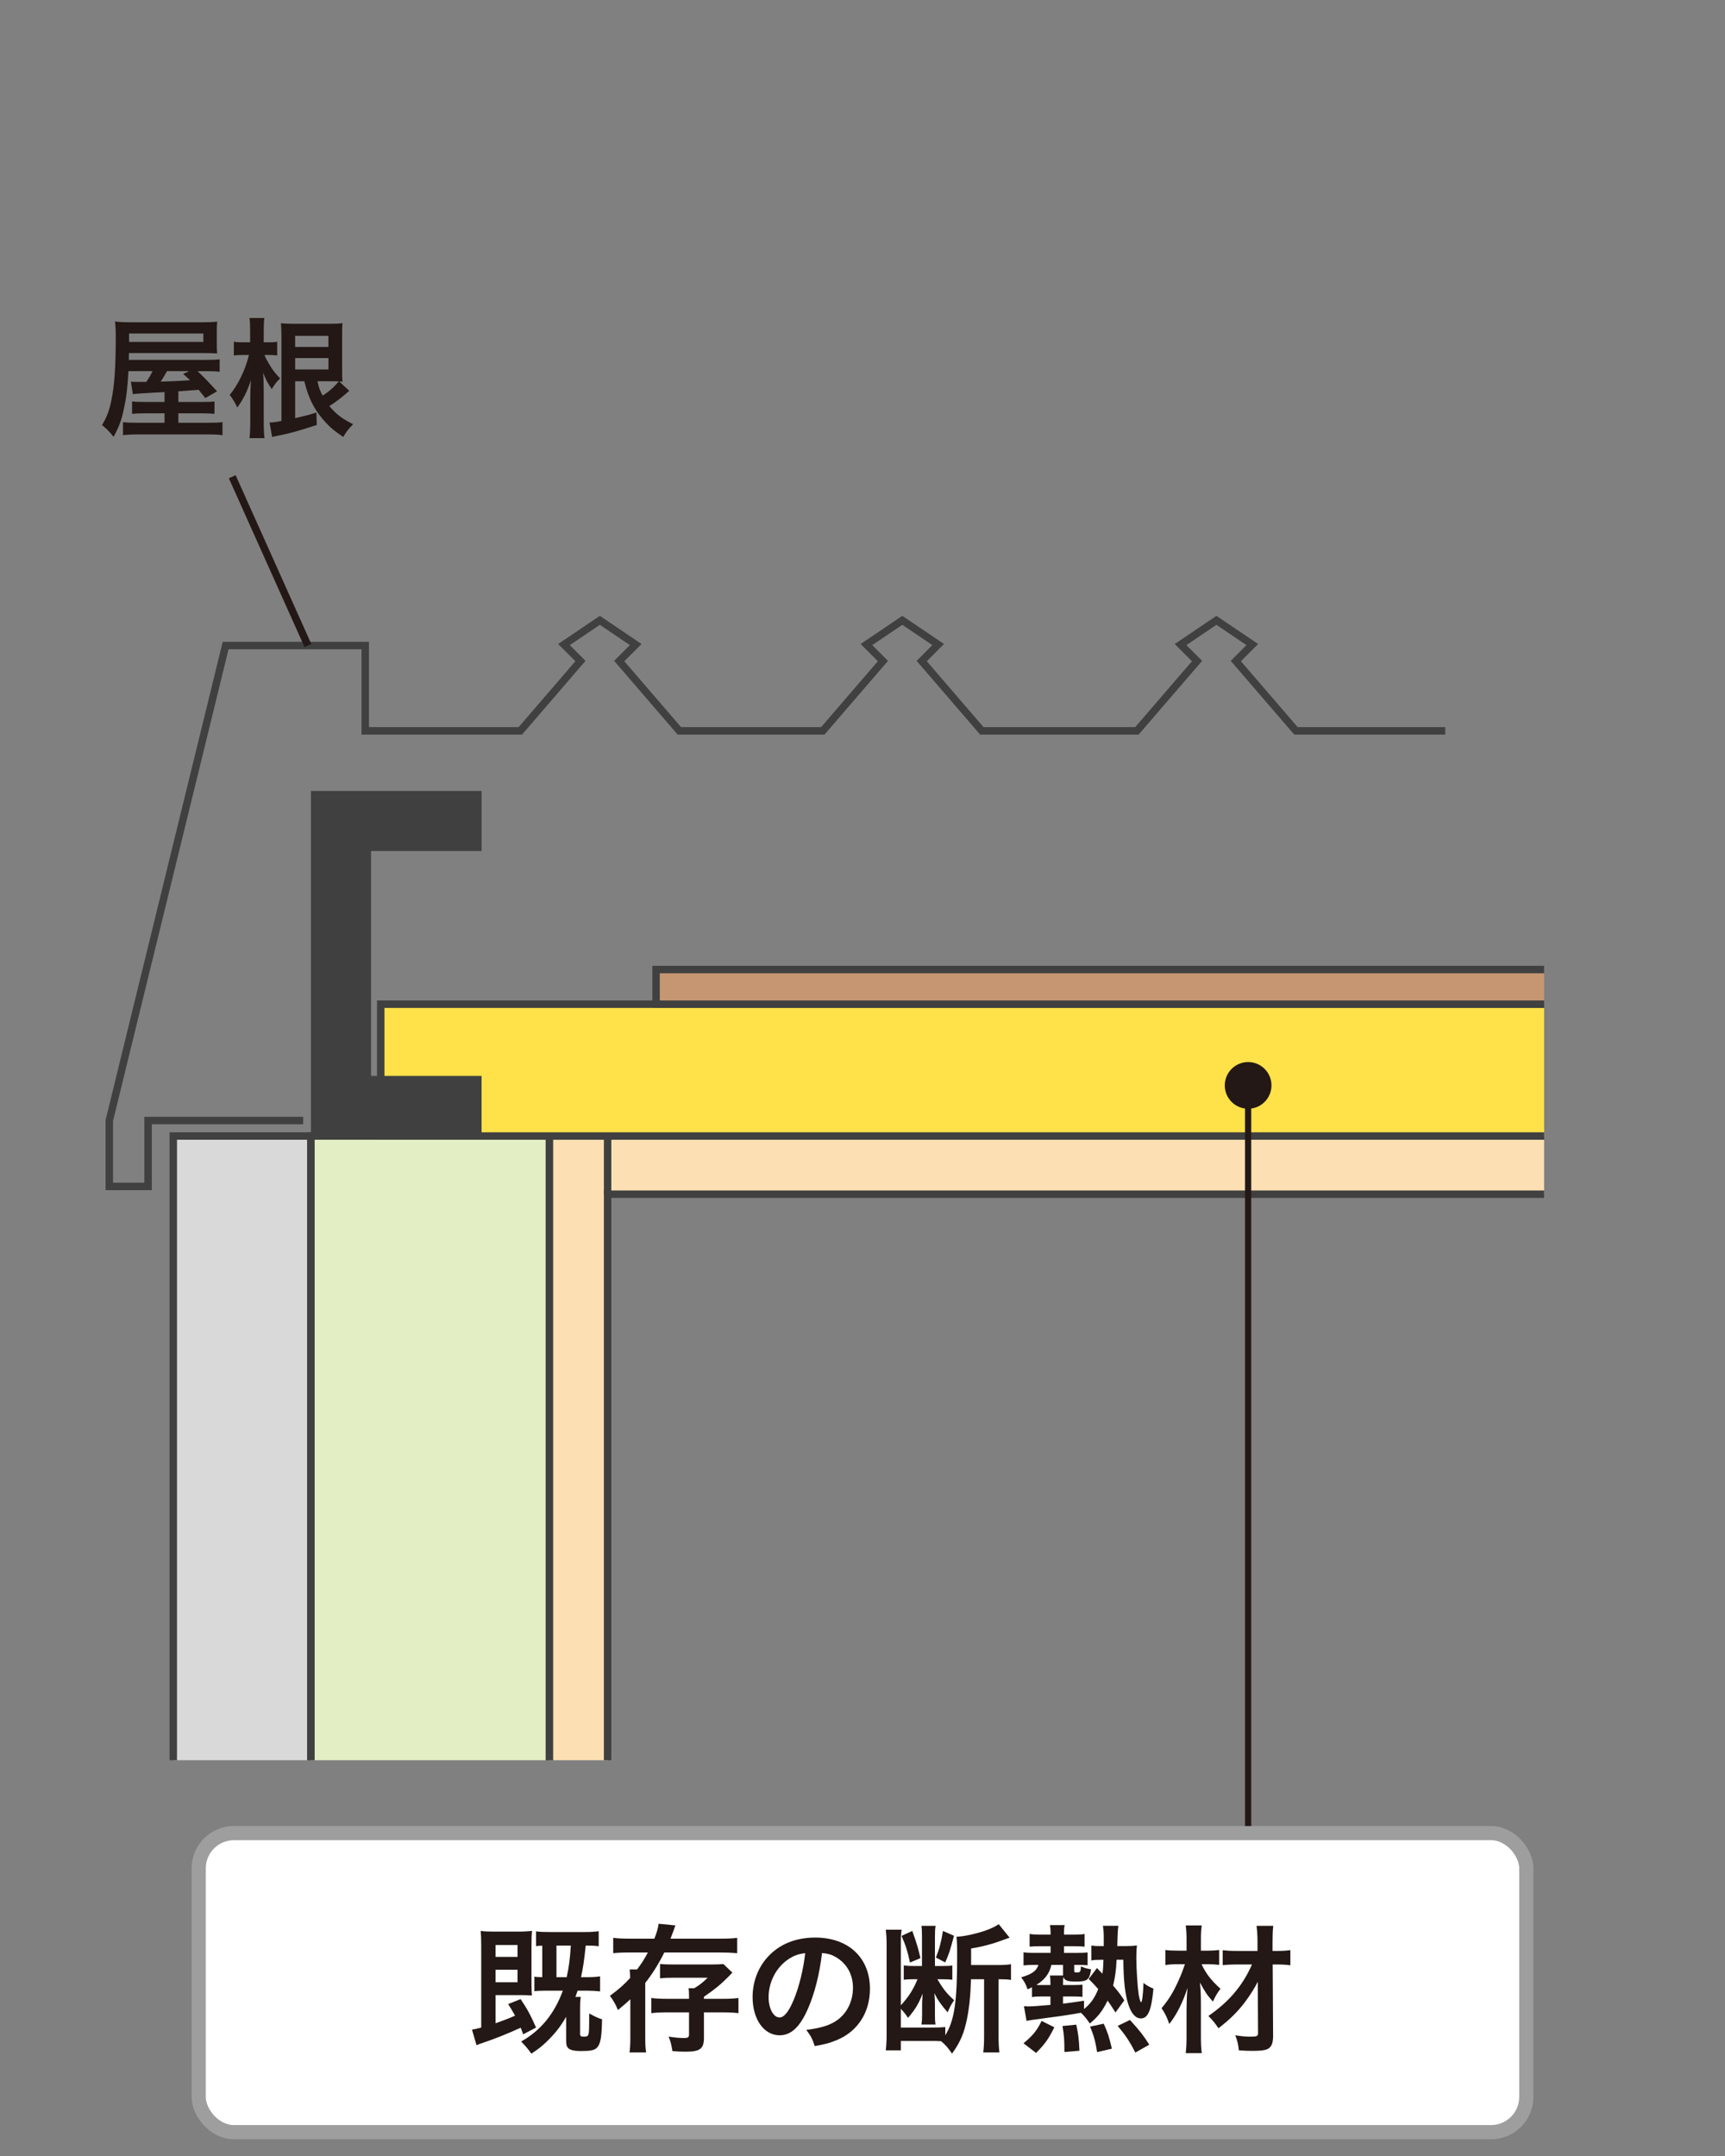 <?xml version="1.0" encoding="UTF-8"?><svg id="a" xmlns="http://www.w3.org/2000/svg" width="200" height="250" xmlns:xlink="http://www.w3.org/1999/xlink" viewBox="0 0 200 250"><rect x="0" y="0" width="200" height="250" fill="#808080" stroke="none"/><defs><style>.c,.d,.e,.f,.g{fill:none;}.h{fill:#c69672;}.h,.d,.e,.i,.f,.j,.k,.l,.g{stroke-miterlimit:10;}.h,.d,.i,.j,.k,.l,.g{stroke-width:.864px;}.h,.i,.j,.k,.l,.g{stroke:#404040;}.d,.e{stroke:#231815;}.e{stroke-width:.72px;}.i{fill:#fce0b3;}.m{fill:#231815;}.n{fill:#fff;}.f{stroke:#9e9e9f;stroke-width:1.645px;}.j{fill:#d9d9d9;}.k{fill:#ffe149;}.l{fill:#e3eec4;}.o{clip-path:url(#b);}.p{fill:#404040;}</style><clipPath id="b"><rect class="c" x="4.282" y="64.872" width="176.513" height="139.236"/></clipPath></defs><g class="o"><polyline class="g" points="35.152 129.931 17.168 129.931 17.168 137.574 12.672 137.574 12.672 129.931 26.16 74.853 42.346 74.853 42.346 84.745 60.33 84.745 67.299 76.652 65.388 74.741 69.547 71.931 73.706 74.741 71.795 76.652 78.764 84.745 95.4 84.745 102.369 76.652 100.458 74.741 104.617 71.931 108.776 74.741 106.865 76.652 113.834 84.745 131.819 84.745 138.788 76.652 136.877 74.741 141.036 71.931 145.195 74.741 143.284 76.652 150.253 84.745 167.563 84.745"/><rect class="j" x="20.09" y="131.729" width="15.961" height="98.915"/><rect class="l" x="36.051" y="131.729" width="27.651" height="98.915"/><polyline class="i" points="179.027 131.729 63.702 131.729 63.702 230.644 70.446 230.644 70.446 138.474 179.027 138.474"/><polyline class="k" points="179.027 131.729 44.144 131.729 44.144 116.442 179.027 116.442"/><polyline class="h" points="179.027 116.442 76.067 116.442 76.067 112.422 179.027 112.422"/><polygon class="p" points="55.834 98.683 55.834 91.714 36.051 91.714 36.051 131.729 55.834 131.729 55.834 124.76 43.021 124.76 43.021 98.683 55.834 98.683"/></g><line class="e" x1="144.71" y1="125.858" x2="144.71" y2="229.667"/><path class="m" d="M142.003,125.858c0-1.495,1.212-2.707,2.707-2.707s2.707,1.212,2.707,2.707-1.212,2.707-2.707,2.707-2.707-1.212-2.707-2.707Z"/><rect class="n" x="23.037" y="212.56" width="153.925" height="34.675" rx="4.082" ry="4.082"/><rect class="f" x="23.037" y="212.56" width="153.925" height="34.675" rx="4.082" ry="4.082"/><path class="m" d="M60.66,235.891c-.144-.4-.192-.513-.288-.769-1.521.704-3.057,1.312-4.498,1.793-.208.063-.384.128-.624.24l-.528-1.81c.24-.031.48-.08,1.072-.239v-9.444c0-.816-.016-1.248-.064-1.761.432.064.913.08,1.633.08h2.769c.608,0,1.088-.032,1.553-.08-.048.433-.064.912-.064,1.793v4.161c0,.801.016,1.104.048,1.537-.384-.032-.672-.048-1.216-.048h-2.993v3.265c.944-.336,1.457-.527,2.257-.88-.272-.48-.384-.704-.8-1.345l1.44-.576c.704,1.024,1.185,1.889,1.793,3.298l-1.489.784ZM57.459,226.912h2.545v-1.377h-2.545v1.377ZM57.459,229.856h2.545v-1.456h-2.545v1.456ZM63.157,230.833c-.528,0-.944.017-1.201.064v-1.697c.256.049.464.049.913.064v-3.649c-.336,0-.448.016-.72.048v-1.713c.448.064.832.08,1.584.08h4.05c.72,0,1.152-.032,1.632-.096v1.744c-.464-.063-.768-.079-1.504-.079-.192,1.792-.288,2.465-.544,3.665h.72c.656,0,1.057-.032,1.489-.096v1.744c-.432-.048-.912-.08-1.489-.08h-1.12c-.096.305-.144.416-.256.721h.625c-.064.384-.08.704-.08,1.168v3.105c0,.272.096.336.432.336.352,0,.48-.063.544-.288.064-.224.08-.496.08-2.4.688.368,1.009.528,1.489.672-.032,2.097-.176,2.865-.592,3.298-.272.288-.736.384-1.825.384-.576,0-.944-.048-1.216-.16-.417-.176-.528-.416-.528-1.104v-2.705c-.672,1.169-1.312,1.969-2.289,2.913-.576.544-.896.801-1.745,1.36-.48-.672-.72-.928-1.185-1.408,2.257-1.265,3.842-3.186,4.834-5.891h-2.097ZM65.702,229.264c.256-1.12.384-2.113.48-3.665h-1.665v3.665h1.185Z"/><path class="m" d="M73.067,226.399c-.848,0-1.473.032-1.969.08v-1.776c.48.063,1.056.096,2.033.096h2.737c.272-.688.432-1.217.496-1.729l1.953.191c-.096.209-.096.225-.208.561-.064.176-.208.544-.368.977h5.714c1.008,0,1.584-.032,2.017-.096v1.776c-.544-.048-1.312-.08-1.984-.08h-6.467c-.656,1.328-1.361,2.449-2.209,3.537v6.371c0,.688.016,1.137.096,1.681h-1.921c.064-.464.096-.881.096-1.681v-4.482c-.448.417-.705.656-1.441,1.249-.24-.624-.544-1.137-.928-1.648,1.024-.753,1.665-1.312,2.353-2.081-.016-.433-.016-.608-.064-.977h.864c.512-.688.848-1.2,1.249-1.969h-2.049ZM79.886,231.281c0-.256-.016-.512-.048-.736h.656c.625-.368.993-.672,1.553-1.216h-4.082c-.64,0-1.024.016-1.44.079v-1.681c.4.049.72.064,1.457.064h4.562c.561,0,1.009-.016,1.329-.048l1.041.992q-.144.16-.464.48c-.832.849-1.632,1.505-2.833,2.32v.24h2.193c.784,0,1.312-.031,1.809-.096v1.761c-.448-.064-1.072-.096-1.873-.096h-2.129v2.944c0,1.281-.448,1.617-2.129,1.617-.384,0-.944-.016-1.521-.064-.16-.912-.224-1.136-.448-1.681.784.112,1.232.16,1.777.16.48,0,.592-.08.592-.416v-2.561h-2.529c-.8,0-1.36.031-1.841.096v-1.761c.48.064,1.009.096,1.809.096h2.561v-.496Z"/><path class="m" d="M93.643,232.994c-.912,2.064-1.937,3.009-3.249,3.009-1.825,0-3.137-1.856-3.137-4.434,0-1.761.624-3.409,1.761-4.657,1.344-1.473,3.233-2.241,5.506-2.241,3.842,0,6.339,2.337,6.339,5.938,0,2.769-1.441,4.978-3.89,5.97-.769.32-1.393.48-2.513.673-.272-.849-.464-1.2-.977-1.873,1.473-.192,2.433-.448,3.186-.88,1.393-.769,2.225-2.289,2.225-4.002,0-1.536-.688-2.785-1.969-3.554-.496-.288-.912-.416-1.616-.479-.304,2.513-.865,4.722-1.665,6.53ZM91.29,227.263c-1.344.961-2.177,2.609-2.177,4.322,0,1.312.561,2.353,1.265,2.353.528,0,1.072-.672,1.648-2.049.608-1.44,1.137-3.602,1.329-5.41-.832.096-1.408.32-2.065.784Z"/><path class="m" d="M112.577,229.505c-.048,1.841-.192,3.217-.448,4.529-.353,1.745-.769,2.722-1.745,4.098-.48-.688-.72-.976-1.264-1.44-.448-.032-.625-.032-1.217-.032h-3.457v1.089h-1.745c.064-.592.096-1.137.096-1.841v-10.34c0-.753-.032-1.217-.096-1.809h1.841c-.08.432-.096.768-.096,1.36v7.411c.912-1.009,1.393-1.745,1.937-3.025h-.528c-.4,0-.8.016-1.072.063v-1.664c.4.048.64.063,1.104.063h1.008v-3.377c0-.624-.016-.944-.064-1.28h1.648c-.064.304-.08.64-.08,1.296v3.361h.96c.512,0,.833-.016,1.057-.063v1.664c-.32-.048-.672-.063-1.185-.063h-.544c.656,1.12,1.072,1.648,1.937,2.433-.336.465-.544.881-.752,1.409-.832-.977-1.136-1.409-1.537-2.226.032.385.064.881.064,1.121v1.424c0,.545.016.721.064,1.089h-1.633c.064-.384.08-.641.08-1.12v-1.249c0-.256,0-.432.032-.688.016-.271.016-.288.032-.528-.496,1.233-.833,1.793-1.697,2.817-.192-.32-.448-.64-.832-1.057v2.178h3.489c.704,0,1.216-.017,1.665-.064v.96c1.057-1.729,1.376-3.825,1.376-9.22,0-1.28-.016-1.648-.08-2.208.896-.032,2.257-.337,3.377-.721.688-.256,1.137-.464,1.521-.736l1.265,1.568c-.048.017-.08.032-.112.032q-.24.08-.496.176c-1.297.496-2.465.816-3.858,1.041v1.921h3.217c.592,0,.993-.032,1.409-.097v1.825c-.4-.064-.672-.08-1.28-.08h-.16v6.658c0,.769.032,1.312.096,1.825h-1.873c.064-.496.096-1.057.096-1.825v-6.658h-1.521ZM105.774,223.902c.577,1.633.672,1.985.945,3.153l-1.217.513c-.256-1.249-.496-2.001-.977-3.09l1.249-.576ZM110.608,224.463c-.464,1.744-.608,2.209-1.024,3.089l-1.072-.561c.432-1.12.592-1.744.816-3.089l1.28.561Z"/><path class="m" d="M120.607,231.506c-.368,0-.672.016-.96.063v-1.137c-.192.097-.256.129-.512.24-.208-.607-.32-.816-.736-1.393,1.232-.352,1.777-.736,2.001-1.44h-.528c-.464,0-.785.017-1.201.064v-1.521c.32.048.688.063,1.232.063h1.905v-.769h-1.296c-.528,0-.752.017-1.136.049v-1.473c.448.063.704.08,1.232.08h1.2v-.24c0-.288-.016-.544-.08-.864h1.713c-.064.288-.08.544-.08.848v.257h1.088c.688,0,1.024-.017,1.296-.08v1.473c-.272-.032-.72-.049-1.12-.049h-1.265v.769h1.537c.512,0,.896-.016,1.201-.048v1.488c-.353-.031-.592-.048-1.168-.048h-.384v.688c0,.16.048.192.288.192.416,0,.448-.048.496-.704.448.191.705.271,1.168.336-.16,1.216-.416,1.424-1.745,1.424-.977,0-1.296-.111-1.473-.527-.016.271-.032.448-.032.832v.096h1.28c.416,0,.784-.016.977-.048v1.425c-.288-.032-.528-.048-.993-.048h-1.264v.832c.784-.096,1.232-.16,2.433-.336v.96c.752-.592,1.249-1.296,1.649-2.32-.4-.448-.544-.608-1.104-1.169l.96-1.265.624.656c.08-.448.096-.704.128-1.616h-.352c-.416,0-.736.016-1.056.08v-1.729c.32.048.592.063,1.056.063h.384v-.912c0-.608-.016-.961-.096-1.44h1.793c-.048.319-.08.688-.096,1.328-.016.416-.016.608-.032,1.024h.928c.528,0,.928-.016,1.345-.08-.032.32-.064.864-.064,1.425,0,1.297.144,3.425.272,4.273.08.48.208.896.272.896.128,0,.24-.896.288-2.241.368.288.672.465,1.152.656-.224,2.497-.624,3.458-1.457,3.458-.608,0-1.12-.561-1.457-1.633-.384-1.169-.56-2.817-.576-5.17h-.784c-.048,1.2-.176,2.064-.4,2.993.608.72.784.944,1.296,1.713l-1.024,1.408c-.448-.704-.624-.977-.912-1.377-.608,1.232-1.121,1.873-2.065,2.657-.368-.56-.672-.912-1.024-1.248q-1.777.32-3.682.56c-1.792.24-2.289.305-2.625.385l-.304-1.697h.208c.144.017.224.017.256.017.48,0,1.409-.064,2.609-.177v-.976h-1.184ZM118.67,236.931c1.137-.96,1.521-1.44,2.097-2.593l1.473.736c-.672,1.36-1.072,1.921-2.113,2.977l-1.457-1.12ZM121.791,230.065c0-.465-.016-.736-.064-.993h1.521v-1.232h-1.345c-.224.992-.784,1.745-1.745,2.321.144.016.24.016.464.016h1.168v-.111ZM123.408,237.94c0-1.457-.032-1.905-.224-3.01l1.601-.16c.24,1.121.304,1.617.368,3.025l-1.745.145ZM127.202,237.956c-.192-1.232-.4-1.969-.816-2.961l1.584-.336c.48,1.088.592,1.424.944,2.896l-1.712.4ZM131.636,238.004c-.656-1.28-1.104-1.952-2.049-3.089l1.424-.688c1.185,1.297,1.521,1.745,2.241,2.865l-1.617.912Z"/><path class="m" d="M139.314,227.759c.497,1.089,1.137,1.905,2.193,2.85-.384.496-.592.864-.88,1.488-.704-.8-.816-.977-1.504-2.209.096.992.112,1.425.112,2.657v3.666c0,.752.032,1.344.096,1.856h-1.857c.064-.496.096-1.104.096-1.856v-3.17q.016-.608.016-.88,0-.561.096-1.649c-.544,1.681-1.249,3.09-2.113,4.178-.24-.72-.512-1.28-.896-1.824.88-1.072,1.329-1.809,1.937-3.138.336-.752.464-1.056.769-1.969h-.8c-.576,0-1.008.032-1.457.097v-1.745c.448.064.816.08,1.521.08h.928v-1.36c0-.641-.032-1.089-.096-1.569h1.857c-.064.448-.096.865-.096,1.569v1.36h.865c.464,0,.848-.032,1.249-.08v1.729c-.4-.048-.816-.08-1.233-.08h-.8ZM143.475,227.792c-.752,0-1.28.032-1.712.08v-1.729c.464.048.977.08,1.729.08h2.305v-.992c0-.801-.032-1.297-.112-1.921h1.937c-.064.576-.08,1.168-.08,1.921v.992h.48c.705,0,1.185-.032,1.585-.097v1.761c-.4-.063-.929-.096-1.585-.096h-.464l.048,8.275c0,.864-.192,1.312-.656,1.536-.304.145-.8.209-1.697.209-.528,0-1.056-.017-1.617-.064-.08-.704-.16-1.089-.416-1.745.784.129,1.216.16,1.761.16.736,0,.88-.063.88-.399l-.032-5.971c-.32.656-.88,1.553-1.504,2.385-.864,1.137-1.745,2.001-3.057,3.009-.417-.624-.641-.896-1.168-1.424,2.385-1.633,3.985-3.521,5.058-5.971h-1.681Z"/><line class="g" x1="70.446" y1="131.729" x2="70.446" y2="138.474"/><path class="m" d="M19.076,45.467q-.09,0-1.185.06c-1.545.09-2.25.135-2.49.18l-.225-1.454c.345.029.39.029.66.029h1.125c.315-.465.51-.795.72-1.245h-2.79c-.105,1.875-.225,2.971-.51,4.275-.27,1.365-.585,2.205-1.215,3.345-.435-.57-.78-.915-1.335-1.365.57-.96.855-1.71,1.095-2.939.345-1.65.495-3.84.495-7.365,0-.75-.03-1.215-.09-1.71.525.075,1.02.091,1.965.091h8.235c.765,0,1.185-.016,1.65-.075-.045.465-.045.675-.045,1.2v1.409c0,.511,0,.69.045,1.08-.555-.03-.975-.045-1.605-.045h-8.625l-.015.795h8.79c.945,0,1.32-.015,1.74-.075v1.455c-.48-.06-.81-.075-1.59-.075h-.975c.57.525,1.245,1.216,2.265,2.34l-1.365.78-.765-.96q-.795.061-2.355.18v1.23h2.685c.93,0,1.155-.015,1.5-.061v1.44c-.48-.045-.87-.06-1.515-.06h-2.67v1.095h3.3c1.05,0,1.425-.016,1.815-.075v1.515c-.495-.075-.99-.09-1.995-.09h-7.65c-.855,0-1.41.03-1.89.09v-1.515c.375.06.825.075,1.74.075h3.075v-1.095h-2.22c-.675,0-1.08.015-1.545.06v-1.44c.39.046.66.061,1.56.061h2.205v-1.14ZM23.576,39.647v-.975h-8.61v.975h8.61ZM19.361,43.037c-.3.54-.465.825-.735,1.216,1.2-.046,1.965-.061,2.28-.091.12,0,.495-.029,1.125-.074-.27-.271-.405-.391-.795-.721l.69-.33h-2.565Z"/><path class="m" d="M30.667,41.162c.12.33.255.585.6,1.155.375.63.63.96,1.215,1.561-.42.39-.66.72-.975,1.244-.48-.705-.675-1.08-1.005-1.904.045.495.075,1.245.075,2.175v3.585c0,.779.03,1.35.09,1.83h-1.74c.06-.48.09-1.08.09-1.83v-2.76c0-.601.015-1.216.075-2.13-.42,1.26-.855,2.159-1.575,3.164q-.42-.885-.885-1.454c1.02-1.261,1.8-2.896,2.235-4.636h-.75c-.36,0-.66.016-1.005.061v-1.59c.285.045.555.06,1.005.06h.885v-1.26c0-.795-.015-1.14-.075-1.56h1.725c-.06.39-.075.84-.075,1.56v1.26h.645c.405,0,.66-.015.915-.06v1.59c-.315-.045-.585-.061-.885-.061h-.585ZM40.492,45.317c-.795.72-1.56,1.305-2.31,1.77.81.96,1.5,1.485,2.76,2.101-.54.555-.84.93-1.14,1.484-1.08-.75-1.38-.975-1.965-1.604-1.305-1.38-2.07-2.82-2.55-4.86h-1.065v4.275c1.26-.285,1.485-.345,2.46-.646l.045,1.44c-2.37.765-2.91.915-4.35,1.215-.48.09-.57.12-.825.18l-.3-1.68c.42-.015.72-.045,1.38-.18v-9.75c0-.66-.015-1.064-.06-1.575.45.045.855.061,1.575.061h3.99c.765,0,1.2-.016,1.575-.075-.045.42-.045.765-.045,1.635v3.57c0,.899,0,1.185.045,1.59-.195-.03-.225-.03-.375-.03l1.155,1.08ZM38.076,40.232v-1.29h-3.855v1.29h3.855ZM34.222,42.842h3.855v-1.32h-3.855v1.32ZM36.802,44.207c.18.766.24.96.6,1.665.705-.435,1.305-.96,1.875-1.649-.375-.016-.555-.016-.945-.016h-1.53Z"/><line class="d" x1="26.926" y1="55.278" x2="35.701" y2="74.853"/></svg>